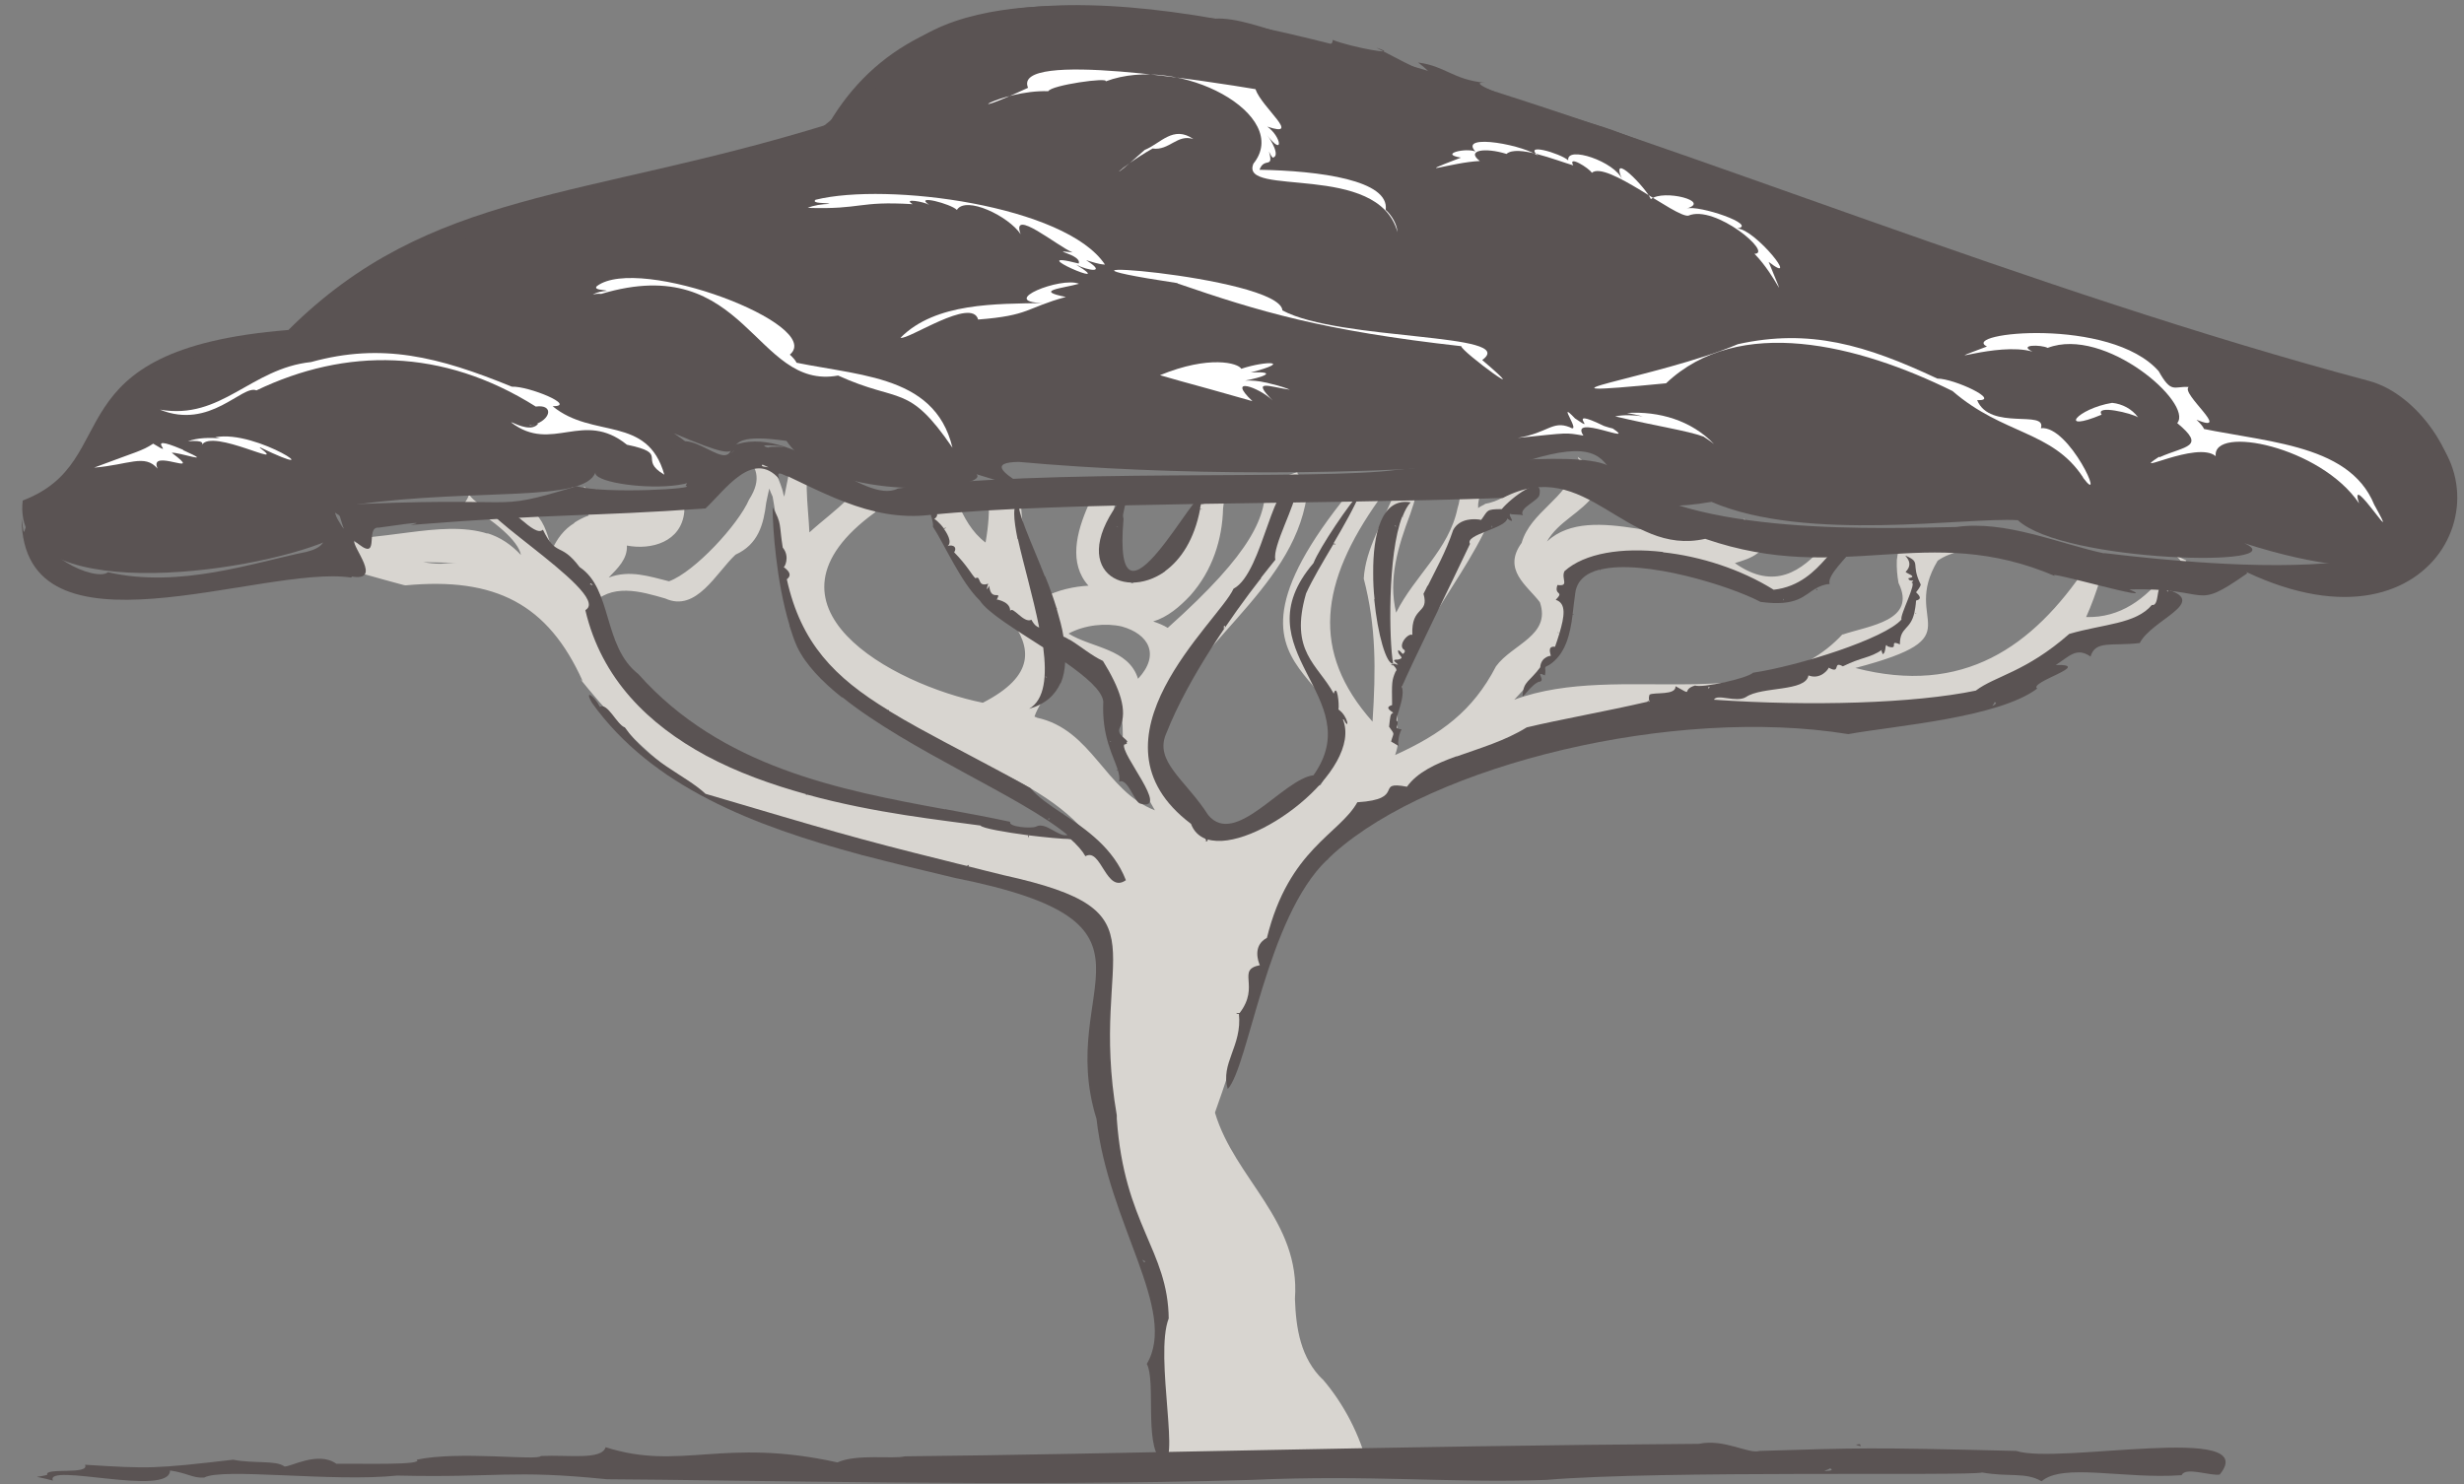 <svg width="83" height="50" viewBox="0 0 83 50" fill="none" xmlns="http://www.w3.org/2000/svg">
<rect x="0" y="0" width="83" height="50" fill="#808080" stroke="none"/>
<g id="Calque_5">
<path id="Vector" d="M13.661 19.722C16.684 19.438 18.457 20.347 19.628 22.95C19.605 22.927 19.571 22.904 19.548 22.881C21.003 24.689 22.719 26.382 24.878 27.371C24.878 27.371 24.856 27.359 24.844 27.348C44.586 32.985 33.664 27.587 38.267 41.861C40.653 43.907 36.778 50.783 41.699 49.465C42.21 49.465 42.699 49.465 43.131 49.442C43.199 49.442 43.267 49.442 43.336 49.442C44.097 49.419 44.392 49.408 44.983 49.408C45.347 49.408 45.756 49.385 46.086 49.442C45.813 48.351 45.268 47.294 44.54 46.453C44.54 46.464 44.552 46.476 44.563 46.487C43.813 45.76 43.654 44.771 43.62 43.759C43.813 41.123 41.585 39.713 40.926 37.486C43.574 30.053 42.347 28.871 50.655 25.189C56.587 22.381 65.35 26.587 69.851 21.529C71.112 21.393 72.51 21.165 73.147 19.881C73.215 19.654 73.465 19.256 73.647 18.881C73.522 18.824 73.419 18.779 73.34 18.733C73.34 18.733 73.34 18.744 73.328 18.756C73.681 19.063 73.453 19.256 72.942 19.313C72.283 20.165 71.43 20.824 70.271 20.79C70.453 20.392 70.601 19.972 70.737 19.54C70.771 19.426 70.794 19.313 70.828 19.199C70.828 19.165 70.851 19.12 70.851 19.085C70.692 19.04 70.544 18.983 70.407 18.915C70.407 18.926 70.385 18.949 70.373 18.96C70.43 19.04 70.396 19.085 70.282 19.097C68.475 21.79 66.134 23.45 62.497 22.506C66.6 21.427 63.998 21.006 65.27 18.892C65.748 18.551 66.362 18.54 66.862 18.324C66.805 18.244 66.737 18.131 66.657 17.938C66.112 17.904 66.043 18.267 65.77 17.915C65.714 17.938 65.668 17.949 65.611 17.972C65.589 18.085 65.52 18.097 65.418 18.04C65.259 18.097 65.1 18.154 64.941 18.21C64.827 18.426 64.611 18.392 64.043 18.222C63.975 18.438 63.918 18.654 63.895 18.869C63.884 19.131 63.907 19.392 63.952 19.642C64.577 20.915 62.975 21.074 62.065 21.381C62.065 21.381 62.065 21.37 62.077 21.358C59.406 24.257 54.587 22.245 51.007 23.575C51.962 22.518 53.235 21.461 52.757 19.961C53.326 17.528 57.94 19.358 59.372 20.017C60.69 20.211 61.486 19.381 62.077 18.369C61.872 18.381 61.668 18.392 61.44 18.381C60.702 19.233 59.77 19.915 58.44 18.972C58.701 18.892 58.974 18.813 59.201 18.642C59.292 18.574 59.383 18.506 59.451 18.426C59.474 18.392 59.508 18.358 59.531 18.324C59.554 18.29 59.577 18.256 59.599 18.233C59.326 18.04 58.872 17.631 58.747 17.472C58.747 18.051 58.429 18.051 58.031 17.847C56.644 18.619 53.632 16.835 52.109 18.244C52.496 17.562 53.257 17.29 53.723 16.642C53.871 16.46 53.973 16.244 54.064 16.028C53.735 15.835 53.462 15.642 53.144 15.392C53.519 16.335 53.337 16.108 53.019 15.778C52.803 16.778 51.553 17.244 51.257 18.29C50.598 19.199 51.439 19.722 51.871 20.29C52.257 21.415 50.939 21.7 50.393 22.45C49.609 23.961 48.541 24.734 46.995 25.439C47.052 25.279 47.086 25.109 47.109 24.939C46.711 22.177 49.132 19.949 50.177 17.528C50.882 17.267 51.371 16.971 51.678 16.437C51.632 16.415 51.53 16.324 51.337 16.096C51.382 16.221 51.246 16.324 51.018 16.403C50.814 16.676 50.496 16.892 49.996 16.983C49.996 16.983 50.018 16.983 50.03 16.983C49.95 17.028 49.859 17.062 49.791 17.119C49.791 17.074 49.791 17.04 49.791 16.994C49.802 16.881 49.837 16.744 49.871 16.574C49.552 16.574 49.291 16.517 49.28 16.392C49.257 16.392 49.245 16.392 49.223 16.392C49.189 16.71 49.155 16.96 49.098 17.119C48.814 18.517 47.643 19.404 47.029 20.642C46.757 19.517 47.086 18.426 47.507 17.312C47.586 17.085 47.654 16.869 47.711 16.642C47.495 16.665 47.257 16.642 46.984 16.585C46.609 17.54 45.995 18.494 45.938 19.495C46.359 21.108 46.347 22.563 46.234 24.314C44.131 21.95 44.472 19.62 46.45 16.835C46.495 16.71 46.529 16.585 46.575 16.449C46.177 16.244 45.961 16.256 45.734 16.244C39.528 23.609 47.097 22.222 44.483 26.45C43.233 26.825 41.858 28.723 40.676 28.075C40.29 26.882 38.449 26.189 38.903 24.802C39.96 21.756 43.529 19.949 44.017 16.733C44.017 16.574 44.04 16.392 44.063 16.21C43.836 16.096 43.654 15.949 43.711 15.903C43.313 16.04 42.961 16.142 42.631 16.221C42.665 17.381 42.245 18.551 39.335 21.154C39.187 21.063 39.017 20.995 38.846 20.938C39.335 20.79 39.744 20.438 40.096 20.063C40.847 19.222 41.176 18.154 41.199 17.131C41.233 16.915 41.244 16.687 41.256 16.46C40.983 16.483 40.71 16.506 40.426 16.506C40.165 17.79 39.562 18.915 38.142 19.654C37.21 19.233 37.301 17.96 37.687 16.415C37.38 16.403 37.051 16.381 36.687 16.369C36.71 16.574 36.71 16.79 36.664 17.017C36.255 17.938 35.994 18.983 36.664 19.733C36.221 19.756 35.619 19.87 35.141 20.142C34.664 19.154 34.459 18.097 34.391 17.006C34.278 16.994 33.937 16.903 33.3 16.699C33.334 17.188 33.3 17.71 33.198 18.279C32.743 17.938 32.47 17.438 32.243 16.903C31.936 16.835 31.584 16.756 31.232 16.676C31.3 16.96 31.277 17.176 31.391 17.438L31.698 18.063C32.482 19.881 36.687 21.836 33.107 23.677C30.072 23.063 25.14 20.415 29.47 17.267C29.572 17.131 29.629 16.994 29.675 16.846C29.345 16.881 28.959 16.869 28.561 16.801C28.174 17.199 27.686 17.551 27.265 17.938C27.242 17.449 27.186 16.96 27.174 16.46C27.174 16.403 27.174 16.346 27.186 16.278C26.936 16.108 26.742 15.915 26.617 15.665C26.572 15.983 26.504 16.312 26.436 16.642C26.436 16.676 26.424 16.699 26.413 16.733C26.413 16.71 26.401 16.676 26.39 16.653C26.299 16.165 25.947 15.744 26.06 15.244C25.367 15.005 25.128 15.142 25.038 15.335C25.481 15.676 25.685 16.131 25.231 16.835C24.867 17.676 23.401 19.267 22.537 19.585C21.889 19.426 21.207 19.188 20.503 19.46C20.81 19.142 21.139 18.835 21.117 18.381C21.946 18.54 22.946 18.256 23.049 17.256C23.06 17.119 23.049 17.006 23.026 16.881C22.719 16.937 22.367 16.96 22.026 16.937C21.912 17.176 21.605 17.301 20.992 17.244C20.901 16.971 20.741 16.767 20.548 16.596C20.741 17.21 20.344 16.835 20.071 16.46C20.321 17.153 19.912 16.653 19.673 16.381C19.901 17.801 19.457 16.687 19.162 16.221C19.275 16.46 19.309 16.642 19.309 16.778C19.548 16.983 19.753 17.176 19.832 17.369C19.662 17.426 19.491 17.517 19.332 17.619C19.332 17.619 19.344 17.619 19.355 17.619C19.003 17.824 18.753 18.165 18.593 18.529C18.468 18.097 18.366 17.642 18.048 17.312C17.468 17.665 16.07 17.119 15.798 16.653C15.775 16.767 15.718 16.846 15.661 16.937C16.673 17.574 17.457 18.21 17.548 18.699C17.23 18.358 16.855 18.097 16.4 17.96C16.4 17.96 16.423 17.972 16.434 17.983C15.627 17.722 14.672 17.824 13.775 17.938C13.275 18.006 12.786 18.063 12.286 18.119C12.229 18.04 12.184 17.938 12.138 17.835C12.445 18.767 11.809 18.131 11.297 17.813C11.604 18.551 12.888 19.927 11.104 18.79C11.058 18.847 10.99 18.881 10.933 18.926C11.865 19.245 12.797 19.495 13.593 19.71L13.661 19.722ZM38.335 22.87C38.017 21.847 36.778 21.836 35.994 21.347C36.539 21.052 37.244 20.983 37.789 21.108C38.687 21.358 39.096 22.052 38.335 22.87ZM34.914 24.166C34.891 24.166 34.868 24.154 34.846 24.143C35.084 23.461 35.732 23.006 35.573 22.222C37.323 22.563 37.903 23.245 37.812 25.086C38.085 25.87 38.494 26.587 38.903 27.302C37.21 26.643 36.801 24.575 34.914 24.177V24.166ZM19.889 20.415C20.582 19.62 21.583 19.927 22.412 20.165C23.458 20.642 24.128 19.29 24.776 18.688C25.549 18.335 25.72 17.665 25.81 16.937C25.822 16.881 25.833 16.824 25.845 16.767C25.867 16.665 25.89 16.562 25.913 16.46C25.947 16.551 25.981 16.642 26.026 16.733C26.606 19.949 25.901 21.245 28.652 23.256C31.05 25.416 35.164 25.859 36.948 28.541C36.869 28.507 36.801 28.473 36.721 28.428C36.721 28.428 36.721 28.428 36.732 28.428C36.721 28.428 36.687 28.405 36.687 28.428C30.629 26.859 22.003 27.189 19.889 20.392V20.415ZM14.252 18.938C14.627 18.949 15.002 18.96 15.377 18.96C15.195 18.96 15.025 18.983 14.843 18.994C14.638 18.994 14.445 18.972 14.252 18.938Z" fill="#D8D5D0"/>
<g id="Vector_2">
<path d="M39.369 44.441C39.346 42.111 37.869 41.27 37.619 37.69V37.679C37.619 37.679 37.619 37.611 37.619 37.577C36.642 31.917 39.483 30.735 33.8 29.485C33.368 29.382 32.982 29.28 32.618 29.189L32.641 29.144C32.641 29.144 32.573 29.144 32.584 29.178C32.345 29.121 32.107 29.064 31.891 29.007C28.765 28.234 27.89 27.962 23.765 26.745C23.071 26.098 21.878 25.689 21.048 24.507C20.787 24.427 20.469 23.666 20.207 23.813C20.014 23.427 19.662 23.211 19.946 23.688C21.969 26.507 25.379 27.825 29.015 28.803C29.049 28.825 29.072 28.837 29.027 28.803H29.015C30.05 29.075 31.107 29.325 32.152 29.576C39.892 31.121 35.528 33.19 36.937 37.702C37.335 41.248 39.687 44.157 38.63 45.953C38.937 46.51 38.551 48.635 39.096 49.181C39.835 49.669 38.869 45.691 39.369 44.418V44.441ZM38.483 42.441C38.483 42.441 38.574 42.509 38.574 42.486C38.574 42.589 38.494 42.486 38.483 42.441Z" fill="#5A5353"/>
<path d="M45.268 24.245C45.461 24.643 45.427 24.143 45.086 23.904C45.12 23.734 45.04 22.995 44.927 23.37C44.381 22.37 43.426 21.961 43.995 19.995C44.199 19.54 44.552 18.949 44.915 18.335C44.949 18.335 44.995 18.347 44.995 18.347C44.983 18.324 44.961 18.313 44.949 18.313C44.927 18.313 44.927 18.313 44.915 18.313C45.268 17.71 45.62 17.096 45.836 16.574C45.484 16.915 44.449 18.449 44.245 18.972C41.722 21.927 46.131 23.461 44.245 26.12C43.222 26.245 41.619 28.564 40.699 27.462C39.937 26.268 38.858 25.654 39.29 24.7C40.028 22.825 41.517 20.711 42.449 19.517C42.449 19.517 42.449 19.517 42.449 19.529C42.483 19.483 42.483 19.472 42.472 19.472C42.665 19.233 42.836 19.006 42.961 18.858C42.847 18.415 43.676 16.96 43.654 16.517C42.904 15.755 42.574 19.301 41.551 19.835C41.062 20.938 36.346 24.916 40.119 27.757C40.21 28.007 40.381 28.166 40.597 28.257C40.619 28.291 40.665 28.337 40.585 28.348C40.688 28.359 40.688 28.314 40.676 28.28C42.21 28.757 45.927 25.939 45.234 24.234L45.268 24.245ZM41.222 21.188C41.222 21.188 41.233 21.097 41.222 21.097C41.301 21.063 41.267 21.154 41.222 21.188Z" fill="#5A5353"/>
<path d="M73.033 19.938C72.544 19.358 72.806 20.449 72.487 20.381C71.942 21.029 70.874 21.017 69.703 21.358C68.225 22.654 67.214 22.768 66.555 23.268C64.486 23.7 60.974 23.802 57.735 23.575C57.838 23.359 58.485 23.688 58.815 23.484C59.349 23.12 60.827 23.313 60.918 22.756C61.327 22.916 61.599 22.54 61.599 22.495C62.031 22.734 61.713 22.245 62.077 22.45C62.747 22.12 62.963 22.188 63.418 21.881C63.35 21.927 63.384 21.915 63.418 22.04C63.554 21.995 63.475 21.608 63.588 21.779C64.009 21.915 63.588 21.529 63.998 21.711C63.998 21.108 64.35 21.245 64.486 20.642C64.52 20.654 64.532 20.688 64.554 20.665L64.486 20.642C64.509 20.529 64.532 20.404 64.543 20.233C64.839 20.165 64.52 19.96 64.543 19.949C64.498 20.017 64.748 19.71 64.691 19.676C64.35 18.983 64.736 18.96 64.191 18.722C64.145 18.722 64.498 18.96 64.191 19.267C64.213 19.324 64.623 19.426 64.282 19.483C64.316 19.642 64.566 19.483 64.384 19.631C64.6 19.585 63.975 20.756 64.054 20.87C63.498 21.517 60.577 22.438 59.054 22.665C58.849 22.859 57.337 23.188 57.099 23.097C56.599 23.245 57.099 23.484 56.44 23.12C56.462 23.438 55.724 23.313 55.565 23.404C55.531 23.506 55.542 23.575 55.565 23.643C55.565 23.643 55.542 23.643 55.531 23.643C55.531 23.631 55.531 23.62 55.531 23.597C55.508 23.609 55.496 23.631 55.496 23.643C54.133 23.961 52.519 24.245 51.428 24.507C50.7 24.961 49.837 25.211 49.075 25.484C49.075 25.484 49.064 25.484 49.052 25.484C48.359 25.734 47.745 26.018 47.393 26.507C46.268 26.291 47.393 26.927 45.722 27.03C45.12 28.109 43.415 28.609 42.676 31.599C42.188 31.86 42.381 32.394 42.438 32.519C41.631 32.678 42.461 33.212 41.756 34.133C41.699 34.133 41.642 34.122 41.642 34.133C41.688 34.167 41.71 34.167 41.733 34.156C41.847 35.247 41.097 35.826 41.358 36.69C42.063 35.917 42.665 30.917 44.699 28.973C44.722 28.973 44.733 28.962 44.745 28.928C44.813 28.871 44.87 28.803 44.938 28.746C48.279 25.757 56.394 23.779 62.259 24.734C63.838 24.45 67.305 24.188 68.623 23.2C68.316 22.984 70.544 22.381 69.248 22.404C69.703 22.12 69.942 21.79 70.419 22.12C70.589 21.563 71.112 21.779 72.078 21.665C72.476 20.881 74.385 20.302 73.033 19.87V19.938ZM57.588 23.143C57.588 23.143 57.565 23.188 57.565 23.2C57.542 23.2 57.531 23.131 57.588 23.143ZM67.112 23.779C67.112 23.779 67.203 23.666 67.18 23.654C67.305 23.666 67.18 23.768 67.112 23.779Z" fill="#5A5353"/>
<path d="M47.325 21.949C47.234 22.131 47.234 21.949 47.097 21.904C47.063 22.097 47.37 22.154 47.097 22.222C46.847 22.222 46.995 22.29 47.097 22.393C47.041 22.393 47.007 22.381 46.984 22.37C47.029 22.347 46.995 22.359 46.938 22.37C46.938 22.37 46.927 22.37 46.916 22.37C46.893 22.37 46.87 22.381 46.847 22.393C46.893 22.393 46.916 22.404 46.927 22.404C46.972 22.461 47.097 22.563 47.007 22.631C46.882 22.927 46.882 22.984 46.893 23.756C46.575 23.847 46.95 23.995 46.927 24.018C46.825 24.063 46.836 24.12 46.791 24.484C46.757 24.484 46.734 24.484 46.734 24.484C46.768 24.484 46.779 24.484 46.791 24.484C46.995 24.779 46.95 24.654 46.859 24.984C46.893 25.007 47.029 25.086 47.109 25.132C47.097 25.007 47.097 24.802 47.211 24.575C46.916 24.529 47.12 24.495 47.075 24.302C46.916 24.325 47.359 23.529 47.222 23.143C47.472 22.529 48.939 19.551 49.518 18.324C49.325 18.006 50.734 17.801 50.768 17.471C51.132 17.71 50.757 17.324 50.882 17.312C50.871 17.346 51.269 17.324 51.303 17.369C51.132 17.108 51.859 16.869 51.859 16.653C51.984 15.949 50.894 16.778 50.587 17.153C50.041 17.153 50.132 17.199 49.893 17.517C49.689 17.471 49.166 17.449 48.95 17.858C48.7 18.608 48.359 19.199 48.098 19.733C48.098 19.733 48.098 19.733 48.086 19.733C48.041 19.824 47.995 19.926 47.95 20.006C48.154 20.711 47.529 20.392 47.575 21.392C47.427 21.313 47.052 21.768 47.313 21.904L47.325 21.949ZM46.904 22.404C46.904 22.404 46.904 22.404 46.916 22.404C46.916 22.404 46.916 22.415 46.927 22.427C46.927 22.427 46.927 22.427 46.893 22.415L46.904 22.404ZM50.246 17.778C50.246 17.778 50.246 17.733 50.246 17.71C50.268 17.71 50.291 17.767 50.246 17.778Z" fill="#5A5353"/>
<path d="M31.311 17.119C31.141 16.937 31.47 17.494 31.425 17.744C31.811 18.335 32.368 19.62 33.005 20.233C33.266 20.642 34.209 21.211 35.141 21.813C35.266 22.768 35.198 23.575 34.664 23.881C35.221 23.722 35.539 23.416 35.721 23.018C35.709 23.018 35.698 23.018 35.721 23.018C35.721 23.018 35.721 23.018 35.732 23.018C35.823 22.802 35.869 22.563 35.88 22.313C36.562 22.79 37.119 23.256 37.164 23.631C37.108 24.825 37.505 25.461 37.653 25.939C37.642 25.939 37.63 25.939 37.608 25.939C37.619 25.984 37.63 25.961 37.653 25.939C37.698 26.086 37.721 26.211 37.698 26.336C37.994 26.2 38.221 27.052 38.414 27.075C39.437 27.359 37.721 25.382 37.869 25.086C37.937 25.075 37.96 25.052 37.971 25.029C37.96 25.029 37.937 25.041 37.949 25.029C37.949 24.995 37.971 24.995 37.971 25.007C38.005 24.904 37.573 24.768 37.733 24.495C37.983 23.938 37.733 23.211 37.153 22.268C36.778 22.097 36.391 21.768 36.05 21.563C36.05 21.563 36.05 21.552 36.05 21.54C36.05 21.54 36.05 21.552 36.039 21.563C35.96 21.517 35.891 21.472 35.823 21.449C35.778 21.142 35.687 20.836 35.596 20.517C35.607 20.517 35.619 20.506 35.63 20.506C35.63 20.506 35.607 20.506 35.596 20.506C35.482 20.142 35.357 19.779 35.209 19.426H35.232C35.232 19.426 35.232 19.404 35.198 19.426C34.743 18.256 34.232 17.221 34.323 16.892C34.096 16.994 34.141 17.483 34.278 18.165H34.289C34.471 18.994 34.8 20.108 35.005 21.142C34.937 21.12 34.857 21.086 34.743 20.881C34.482 21.017 34.107 20.392 34.028 20.586C34.039 20.21 33.414 20.188 33.584 20.188C33.755 19.87 33.368 20.29 33.323 19.733C33.187 20.006 33.266 19.71 33.289 19.665C32.902 19.801 33.061 19.369 32.857 19.483C32.721 19.358 32.607 19.085 32.141 18.608C32.277 18.392 32.016 18.313 31.845 18.438C32.095 18.358 31.97 18.062 31.8 17.824C31.834 17.801 31.868 17.79 31.868 17.778C31.823 17.778 31.811 17.801 31.8 17.812C31.641 17.596 31.436 17.426 31.448 17.506C31.8 17.256 31.266 17.176 31.277 17.119H31.311ZM35.221 22.79C35.221 22.79 35.255 22.825 35.278 22.825C35.278 22.825 35.209 22.825 35.221 22.79ZM37.448 24.995C37.448 24.995 37.38 25.018 37.38 24.973C37.403 24.973 37.426 25.007 37.448 24.995Z" fill="#5A5353"/>
<path d="M51.848 22.972C52.098 22.938 51.666 22.575 52.041 22.756C52.098 22.484 51.962 22.495 52.166 22.415C52.735 22.063 52.894 21.358 52.973 20.711C53.007 20.711 53.007 20.699 53.007 20.677C53.007 20.677 52.985 20.699 52.973 20.699C53.007 20.438 53.03 20.188 53.064 19.972C53.121 19.551 53.439 19.301 53.894 19.188C53.894 19.199 53.894 19.21 53.894 19.233L53.917 19.188C55.371 18.835 58.27 19.733 59.304 20.279C60.542 20.449 60.77 20.051 61.168 19.824C61.168 19.847 61.19 19.87 61.19 19.892C61.258 19.847 61.19 19.87 61.168 19.824C61.293 19.756 61.44 19.688 61.634 19.676C61.52 19.392 62.27 18.733 62.327 18.574C61.815 17.722 61.486 19.676 59.747 19.87C58.633 19.176 57.281 18.744 56.019 18.608C56.019 18.608 56.019 18.585 56.019 18.574C56.019 18.574 56.019 18.585 56.019 18.597C54.644 18.438 53.382 18.631 52.7 19.244C52.575 19.494 52.882 19.767 52.462 19.71C52.337 20.085 52.712 19.892 52.405 20.21C52.769 20.324 52.7 20.767 52.53 21.336C52.496 21.324 52.485 21.29 52.462 21.313L52.53 21.336C52.485 21.483 52.439 21.631 52.382 21.79C52.075 21.756 52.269 22.097 52.234 22.108C52.291 22.074 51.905 22.108 51.882 22.484C51.519 22.972 51.325 22.95 51.291 23.404C51.246 23.631 51.553 23.063 51.859 22.961L51.848 22.972ZM60.088 20.165C60.088 20.165 60.111 20.233 60.054 20.222C60.065 20.199 60.099 20.176 60.088 20.165Z" fill="#5A5353"/>
<path d="M46.291 20.188H46.256C46.256 20.188 46.256 20.188 46.291 20.188C46.404 21.37 46.7 22.393 46.927 22.359C46.791 21.608 46.734 18.688 47.234 17.403L47.291 17.437C47.291 17.437 47.291 17.426 47.245 17.403C47.325 17.199 47.416 17.028 47.518 16.926C46.541 16.756 46.245 17.983 46.256 19.324C46.234 19.324 46.222 19.324 46.188 19.324C46.2 19.324 46.234 19.324 46.256 19.324C46.256 19.608 46.268 19.904 46.302 20.188H46.291ZM47.018 17.744C47.018 17.744 46.984 17.71 46.972 17.71C46.972 17.71 47.041 17.71 47.018 17.744Z" fill="#5A5353"/>
<path d="M39.233 19.244H39.244C39.778 18.858 40.233 18.176 40.426 17.153C40.46 17.153 40.506 17.176 40.506 17.165C40.472 17.153 40.46 17.153 40.426 17.142C40.426 17.085 40.449 17.028 40.46 16.971C40.46 16.971 40.46 16.971 40.46 16.994C40.46 16.949 40.597 17.04 40.528 16.971C40.517 16.994 40.472 16.96 40.46 16.96C40.46 16.903 40.483 16.846 40.494 16.79C40.472 16.017 37.448 22.108 37.846 17.483C37.824 17.403 37.824 17.335 37.846 17.267H37.869C37.869 17.267 37.869 17.256 37.846 17.267C37.869 17.119 37.926 16.949 38.017 16.517C35.789 19.074 37.767 20.313 39.255 19.244H39.233ZM37.653 17.767C37.653 17.767 37.619 17.744 37.596 17.744C37.596 17.744 37.664 17.733 37.653 17.767Z" fill="#5A5353"/>
<path d="M19.719 20.563C20.264 22.881 21.855 24.416 23.787 25.461C23.787 25.461 23.787 25.495 23.753 25.495C23.776 25.495 23.787 25.473 23.787 25.461C24.844 26.029 26.004 26.439 27.151 26.757V26.791C27.151 26.791 27.174 26.791 27.174 26.768C29.481 27.405 31.743 27.632 33.027 27.814C33.084 27.905 33.868 28.041 34.641 28.143C34.63 28.143 34.641 28.2 34.641 28.234C34.641 28.212 34.653 28.2 34.664 28.178C34.664 28.155 34.653 28.143 34.641 28.143C35.209 28.212 35.778 28.268 36.062 28.268C36.289 28.473 36.46 28.666 36.562 28.848C37.096 28.541 37.255 30.132 37.926 29.655C37.505 28.575 36.596 27.95 35.812 27.427C35.812 27.427 35.835 27.427 35.823 27.416C35.812 27.393 35.812 27.416 35.812 27.427C35.369 27.132 34.959 26.859 34.709 26.552C33.266 25.745 32.016 25.12 30.948 24.529C30.595 24.336 30.266 24.143 29.947 23.95C29.947 23.916 29.925 23.916 29.902 23.916C28.118 22.825 26.981 21.677 26.504 19.517C26.776 19.313 26.367 19.108 26.401 19.097C26.413 19.142 26.629 18.767 26.367 18.449C26.242 17.688 26.345 17.642 26.026 17.096C26.026 17.778 26.151 19.608 26.595 21.063C26.595 21.063 26.595 21.086 26.595 21.097C26.595 21.097 26.595 21.097 26.595 21.086C26.674 21.336 26.754 21.586 26.856 21.802C27.14 22.393 27.686 22.961 28.356 23.495H28.334C28.334 23.495 28.356 23.495 28.379 23.495C30.618 25.291 34.38 26.825 35.96 28.132C35.664 28.223 35.232 27.677 34.903 27.848C34.743 27.927 33.948 27.859 34.028 27.689C33.346 27.541 32.618 27.405 31.868 27.268C31.868 27.257 31.857 27.257 31.834 27.268C28.299 26.62 24.288 25.848 21.503 22.711C20.298 21.768 20.639 19.847 19.526 19.108C18.866 18.233 18.753 18.801 18.287 17.847C18.003 18.131 17.15 16.949 16.798 17.04C14.945 16.642 20.628 19.96 19.741 20.54L19.719 20.563ZM35.289 27.587C35.289 27.587 35.357 27.587 35.357 27.564C35.38 27.609 35.323 27.621 35.289 27.587ZM19.969 19.722C19.969 19.722 19.889 19.676 19.878 19.699C19.878 19.62 19.946 19.676 19.969 19.722Z" fill="#5A5353"/>
</g>
<path id="Vector_3" d="M73.488 49.703C73.613 49.408 74.465 49.737 74.772 49.681C76.215 47.919 69.339 49.351 67.919 48.885C62.793 48.76 62.736 48.783 59.27 48.885C58.895 48.999 58.088 48.465 57.224 48.646C46.813 48.715 37.392 48.999 30.482 49.067C30.084 49.169 28.856 48.976 28.209 49.272C24.367 48.419 22.924 49.567 20.401 48.76C20.264 49.203 19.151 49.01 18.218 49.056C18.128 49.226 15.457 48.874 14.036 49.181C14.297 49.374 12.093 49.306 11.331 49.317C10.706 48.874 9.763 49.442 9.581 49.408C9.297 49.192 8.535 49.317 7.853 49.181C5.205 49.487 5.046 49.487 2.864 49.351C3.035 49.703 1.478 49.431 1.591 49.692C1.159 49.806 1.057 49.692 1.784 49.885C1.489 49.26 5.717 50.453 5.728 49.544C6.342 49.635 6.478 49.806 6.887 49.783H6.876C7.49 49.442 11.229 49.942 13.377 49.715C16.809 49.794 17.207 49.51 20.446 49.84C24.97 49.862 34.209 50.101 42.131 49.862C46.188 49.681 48.859 49.976 52.075 49.862C55.962 49.533 66.328 49.737 66.771 49.612C67.657 49.772 68.237 49.59 68.771 49.908C69.487 49.283 71.544 49.84 73.476 49.703H73.488ZM62.156 49.567C62.156 49.567 62.066 49.567 62.02 49.567C62.088 49.567 62.134 49.567 62.156 49.567ZM61.634 49.465C61.838 49.556 61.509 49.567 61.452 49.556C61.531 49.522 61.668 49.487 61.634 49.465ZM62.679 48.726C62.577 48.692 62.407 48.669 62.645 48.658C62.668 48.669 62.668 48.692 62.679 48.726Z" fill="#5A5353"/>
<path id="Vector_4" d="M0.765 16.864C0.354 20.422 8.366 19.367 11.052 18.211C12.847 19.333 11.555 17.976 11.246 17.246C11.806 17.583 12.527 18.323 12.001 16.999C16.058 16.438 19.693 16.943 20.059 15.911C19.876 16.517 26.242 16.954 22.699 14.598C26.151 16.068 23.339 14.396 26.494 14.856C27.968 17.055 33.386 16.483 32.895 15.978C36.689 17.156 32.254 15.585 34.323 15.563C39.409 16.023 45.913 16.056 51.468 15.518C55.846 14.137 52.725 17.762 57.651 16.909C60.863 18.29 66.247 17.414 67.972 17.527C69.516 18.963 77.436 19.12 75.596 18.301C85.7 21.533 83.117 13.722 79.802 12.835C56.84 6.708 34.106 -6.434 27.911 4.183C19.647 6.742 14.481 6.371 9.715 11.118C1.6 11.769 4.274 15.529 0.765 16.864Z" fill="#5A5353"/>
<g id="Vector_5">
<path d="M72.749 15.403C73.613 15.017 74.329 15.073 73.34 14.255C73.897 13.596 70.908 10.982 68.976 11.721C68.748 11.607 67.964 11.607 68.464 11.846C67.26 11.505 65.009 12.403 66.93 11.675C65.998 11.209 71.09 10.664 72.715 12.505C73.147 13.278 73.226 13.005 73.726 13.039C73.442 13.255 75.215 14.642 73.988 14.142C74.522 14.642 74.17 14.698 73.704 14.335C76.09 14.914 79.102 14.857 79.977 17.006C80.977 18.801 79.068 15.755 79.466 16.96C78.17 15.039 74.522 14.312 74.636 15.369C74.01 14.835 71.658 16.085 72.726 15.392L72.749 15.403Z" fill="white"/>
<path d="M71.147 13.573C71.487 13.607 71.817 13.778 72.022 14.062C71.828 13.926 70.555 13.619 70.794 13.971C69.294 14.596 69.965 13.767 71.147 13.573Z" fill="white"/>
<path d="M20.242 9.902C20.151 9.891 20.06 9.902 19.969 9.925C20.105 9.845 20.276 9.811 20.446 9.8C20.355 9.755 19.98 9.777 20.105 9.641C21.526 8.561 27.8 10.948 26.606 11.948C27.072 12.38 26.765 12.425 26.367 12.118C28.709 12.687 31.471 12.516 32.084 15.085C30.584 12.891 30.323 13.607 28.231 12.653C25.413 13.164 25.151 8.436 20.253 9.902H20.242Z" fill="white"/>
<path d="M42.654 12.891C42.881 12.948 43.188 13.016 43.449 13.13C42.733 13.028 42.142 12.755 42.87 13.494C42.404 13.039 41.29 12.664 42.188 13.516C39.551 12.766 40.449 13.039 39.074 12.641C40.733 11.959 41.711 12.232 41.813 12.425C42.665 12.141 43.563 12.175 42.131 12.55C43.108 12.505 42.506 12.721 41.938 12.823C42.176 12.812 42.404 12.835 42.642 12.891H42.654Z" fill="white"/>
<path d="M37.21 8.914C36.994 8.902 36.789 8.823 36.585 8.766C37.312 9.22 36.664 9.129 36.244 8.914C37.767 9.845 34.312 8.357 36.335 8.879C36.46 8.573 35.244 8.402 36.13 8.504C35.642 8.311 34.039 6.97 34.38 7.891C33.982 7.288 32.539 6.584 32.232 7.072C32.039 6.868 30.766 6.538 31.3 6.902C31.141 6.8 30.38 6.663 30.743 6.879C28.879 6.766 29.061 7.061 27.209 7.004C27.413 6.913 27.686 6.879 27.947 6.868C27.845 6.822 27.322 6.868 27.47 6.731C29.891 6.129 35.903 6.925 37.221 8.914H37.21Z" fill="white"/>
<path d="M39.665 9.539C33.323 8.584 43.12 9.277 43.199 10.459C45.12 11.493 51.212 11.209 49.928 12.13C51.837 13.755 49.212 11.834 49.223 11.664C44.552 11.141 42.404 10.493 39.665 9.55V9.539Z" fill="white"/>
<path d="M30.334 11.38C31.516 10.186 33.573 10.243 35.13 10.209C33.584 10.175 35.744 9.311 36.346 9.561C35.778 9.72 34.812 9.789 35.903 10.005C34.539 10.38 34.698 10.63 32.948 10.766C32.743 9.993 30.573 11.471 30.334 11.38Z" fill="white"/>
<path d="M70.169 16.085C69.135 14.505 67.475 14.653 65.771 13.175C62.6 11.607 58.565 10.596 56.122 12.914C50.632 13.448 55.837 12.732 58.542 11.596C60.952 11.062 62.839 11.618 65.259 12.755C65.839 12.755 67.441 13.516 66.6 13.482C67.032 14.528 68.953 13.789 68.748 14.426C69.715 14.323 70.965 17.153 70.169 16.096V16.085Z" fill="white"/>
<path d="M57.383 14.71C56.826 14.505 55.781 14.357 54.406 14.028C54.701 13.971 55.031 13.982 55.337 14.028C55.167 13.982 54.985 13.948 54.803 13.914C55.883 13.846 56.974 14.164 57.736 14.96C57.622 14.869 57.508 14.789 57.383 14.71Z" fill="white"/>
<path d="M54.326 14.437C55.201 15.017 52.837 13.914 53.337 14.676C52.701 14.573 52.905 14.573 51.121 14.755C52.144 14.585 52.292 14.164 52.871 14.392C53.326 14.664 52.383 13.391 53.053 14.096C53.917 14.687 52.598 13.653 54.019 14.346C53.917 14.312 54.201 14.414 54.326 14.437Z" fill="white"/>
<path d="M17.855 14.335C17.775 14.312 17.957 14.335 18.003 14.312C17.946 14.312 17.901 14.335 17.855 14.335Z" fill="white"/>
<path d="M17.241 14.232C17.503 14.346 17.923 14.528 18.128 14.278C18.116 14.278 18.105 14.278 18.082 14.278C18.582 14.073 18.616 13.619 18.048 13.698C14.911 11.721 11.65 11.709 8.638 13.153C8.16 12.948 7.081 14.494 5.387 13.801C7.467 14.164 8.433 12.414 10.479 12.198C12.866 11.539 14.764 12.016 17.241 13.028C17.821 13.005 19.457 13.687 18.616 13.687C19.969 14.801 21.81 13.971 22.378 15.994C21.469 15.46 22.583 15.289 21.117 14.983C19.639 13.789 18.594 15.289 17.218 14.232H17.241Z" fill="white"/>
<path d="M8.751 15.085C9.774 15.846 7.138 14.414 6.797 14.994C6.91 14.823 6.456 14.857 6.331 14.869C6.66 14.744 7.047 14.744 7.422 14.767C7.365 14.755 7.308 14.744 7.251 14.732C8.672 14.46 11.286 16.29 8.763 15.073L8.751 15.085Z" fill="white"/>
<path d="M6.16 15.164C7.331 15.687 5.99 15.221 5.785 15.255C6.956 16.13 4.978 15.051 5.308 15.79C4.876 15.278 4.33 15.665 3.171 15.755C4.58 15.221 4.785 15.198 5.16 14.948C6.047 15.494 4.694 14.528 6.137 15.142C6.092 15.142 6.115 15.142 6.16 15.142V15.164Z" fill="white"/>
<path d="M59.099 8.55C59.747 8.55 57.77 6.879 56.872 7.266C56.44 7.334 54.11 5.402 53.621 5.822C53.53 5.663 52.792 5.208 52.996 5.572C52.383 5.39 51.11 4.868 50.746 5.186C50.019 4.958 49.371 5.061 49.848 5.424C48.893 5.47 47.427 5.993 49.212 5.311C48.45 5.186 49.394 4.97 49.7 5.106C49.098 4.458 51.473 4.902 51.871 5.299C51.2 4.765 52.564 5.163 52.826 5.402C52.758 4.89 54.406 5.447 54.644 6.05C54.201 5.038 55.44 6.322 55.61 6.709C56.042 6.368 57.667 6.788 56.804 7.027C57.213 6.891 59.236 7.584 58.52 7.697C59.145 7.732 60.679 9.675 59.577 8.823C60.27 10.539 59.849 9.311 59.099 8.55Z" fill="white"/>
<path d="M42.211 5.527C43.563 3.89 39.744 1.799 37.244 2.742C37.358 2.594 35.414 2.867 35.312 3.072C33.653 3.026 32.084 4.14 34.63 2.958C34.073 1.663 40.915 2.776 42.29 3.004C42.506 3.629 43.87 4.663 42.688 4.265C43.165 4.606 43.256 5.299 42.688 4.561C42.802 4.697 43.143 5.265 42.87 5.311C42.79 5.243 42.642 4.868 42.745 5.106C42.915 5.709 42.586 5.277 42.427 5.72C44.45 5.754 46.814 6.072 46.677 7.072C46.87 7.243 47.052 7.538 47.075 7.822C46.427 5.436 41.733 6.663 42.222 5.515L42.211 5.527Z" fill="white"/>
<path d="M38.562 5.049C39.085 4.845 39.517 4.208 40.199 4.686C39.654 4.504 39.392 5.083 38.824 5.004C37.608 5.697 37.164 6.311 38.562 5.049Z" fill="white"/>
</g>
<path id="Vector_6" d="M11.854 19.426C12.899 19.597 11.854 18.426 11.933 18.21C12.877 19.051 12.263 17.733 12.752 17.778C12.797 17.778 14.65 17.494 13.82 17.688C18.843 17.29 19.775 17.415 23.765 17.131C24.412 16.528 25.356 15.119 26.254 16.142C26.094 15.755 26.481 16.085 26.572 16.051C26.492 15.665 25.503 15.801 25.685 15.653C27.629 16.506 29.254 17.597 31.345 17.347C35.664 16.903 44.188 17.006 50.621 16.778C53.439 15.301 54.735 18.767 57.44 18.154C62.088 19.756 64.907 17.551 69.237 19.415C68.691 19.142 72.942 20.381 71.726 19.858C74.578 19.79 73.817 20.631 75.704 19.313C75.704 19.313 75.681 19.29 75.658 19.267C82.352 22.438 84.864 15.824 80.841 13.823C77.829 11.971 73.715 11.653 70.044 10.107C68.964 9.846 66.316 8.72 64.623 8.425C64.407 8.004 63.066 7.629 62.304 7.254C63.747 8.107 57.065 5.379 58.224 5.811C52.053 3.617 56.371 5.015 51.075 3.379C51.018 3.356 49.325 2.742 50.007 2.788C48.927 2.674 48.7 2.231 47.768 2.106C48.973 3.026 46.734 1.788 46.359 1.606C47.302 1.913 45.506 1.594 44.892 1.344C44.927 2.026 42.279 0.549 40.949 0.628C40.46 0.674 33.471 -0.872 30.527 1.606C31.163 0.901 27.981 4.402 26.913 4.777C24.685 5.277 21.219 6.095 20.991 6.356C20.526 6.209 17.855 7.016 16.741 7.232C11.49 8.743 11.649 11.778 7.24 11.846C7.319 12.039 6.342 11.937 5.637 12.414C6.171 12.3 5.603 12.539 5.41 12.573C4.398 13.175 3.648 14.801 3.182 15.426C2.898 16.199 4.796 13.369 4.137 13.96C6.16 11.471 9.967 12.857 12.07 10.277C11.911 10.232 13.149 9.345 12.07 9.823C12.57 9.63 14.116 8.595 13.911 9.073L14.411 8.777C14.411 8.777 14.297 8.845 14.229 8.891C15.366 7.845 16.582 7.982 17.946 7.232C19.196 6.811 27.049 6.322 28.606 4.015C28.936 3.583 29.822 2.435 29.47 3.026C32.061 0.878 34.164 1.037 36.084 0.742C37.198 1.072 37.983 0.617 38.858 0.935C41.347 1.333 41.835 1.447 46.109 2.674C47.484 3.14 49.564 3.322 50.609 4.152C56.246 5.97 60.69 7.732 69.737 11.05C80.522 12.812 89.978 20.938 70.851 18.631L70.919 18.654C69.362 18.324 67.566 17.517 65.895 17.756C63.6 17.79 56.803 18.097 54.428 15.926C54.121 15.108 50.098 15.562 47.097 15.824C44.517 16.199 34.948 15.755 30.243 16.46C29.084 17.051 26.663 14.198 24.651 15.028C24.515 16.142 22.833 13.744 22.446 15.596C22.855 16.096 23.367 15.937 23.094 16.369C23.583 16.46 20.389 16.653 19.423 16.381C16.355 17.312 17.991 16.676 11.149 17.028C11.081 17.506 11.422 17.676 10.342 17.131C10.808 17.699 11.399 18.335 10.308 18.597C8.558 18.949 6.058 19.835 3.637 19.279C3.228 19.62 1.046 18.631 1.455 17.585C0.693 17.028 0.886 18.676 0.727 17.46C0.75 22.472 8.853 19.006 11.831 19.46L11.854 19.426ZM75.476 18.779C75.476 18.779 75.442 18.779 75.431 18.779C75.454 18.779 75.465 18.756 75.476 18.779ZM26.435 15.051C26.106 15.051 25.833 15.051 25.89 15.085C25.401 14.948 26.265 15.017 26.435 15.051ZM24.549 15.358C24.685 15.187 24.867 15.073 24.594 15.301C24.583 15.324 24.56 15.346 24.549 15.358ZM22.867 15.028L22.992 14.789C23.003 14.767 22.855 15.028 22.867 15.028ZM11.581 17.812C11.377 17.688 11.229 17.188 11.274 17.051C11.399 17.131 11.536 17.722 11.581 17.812Z" fill="#5A5353"/>
</g>
</svg>
